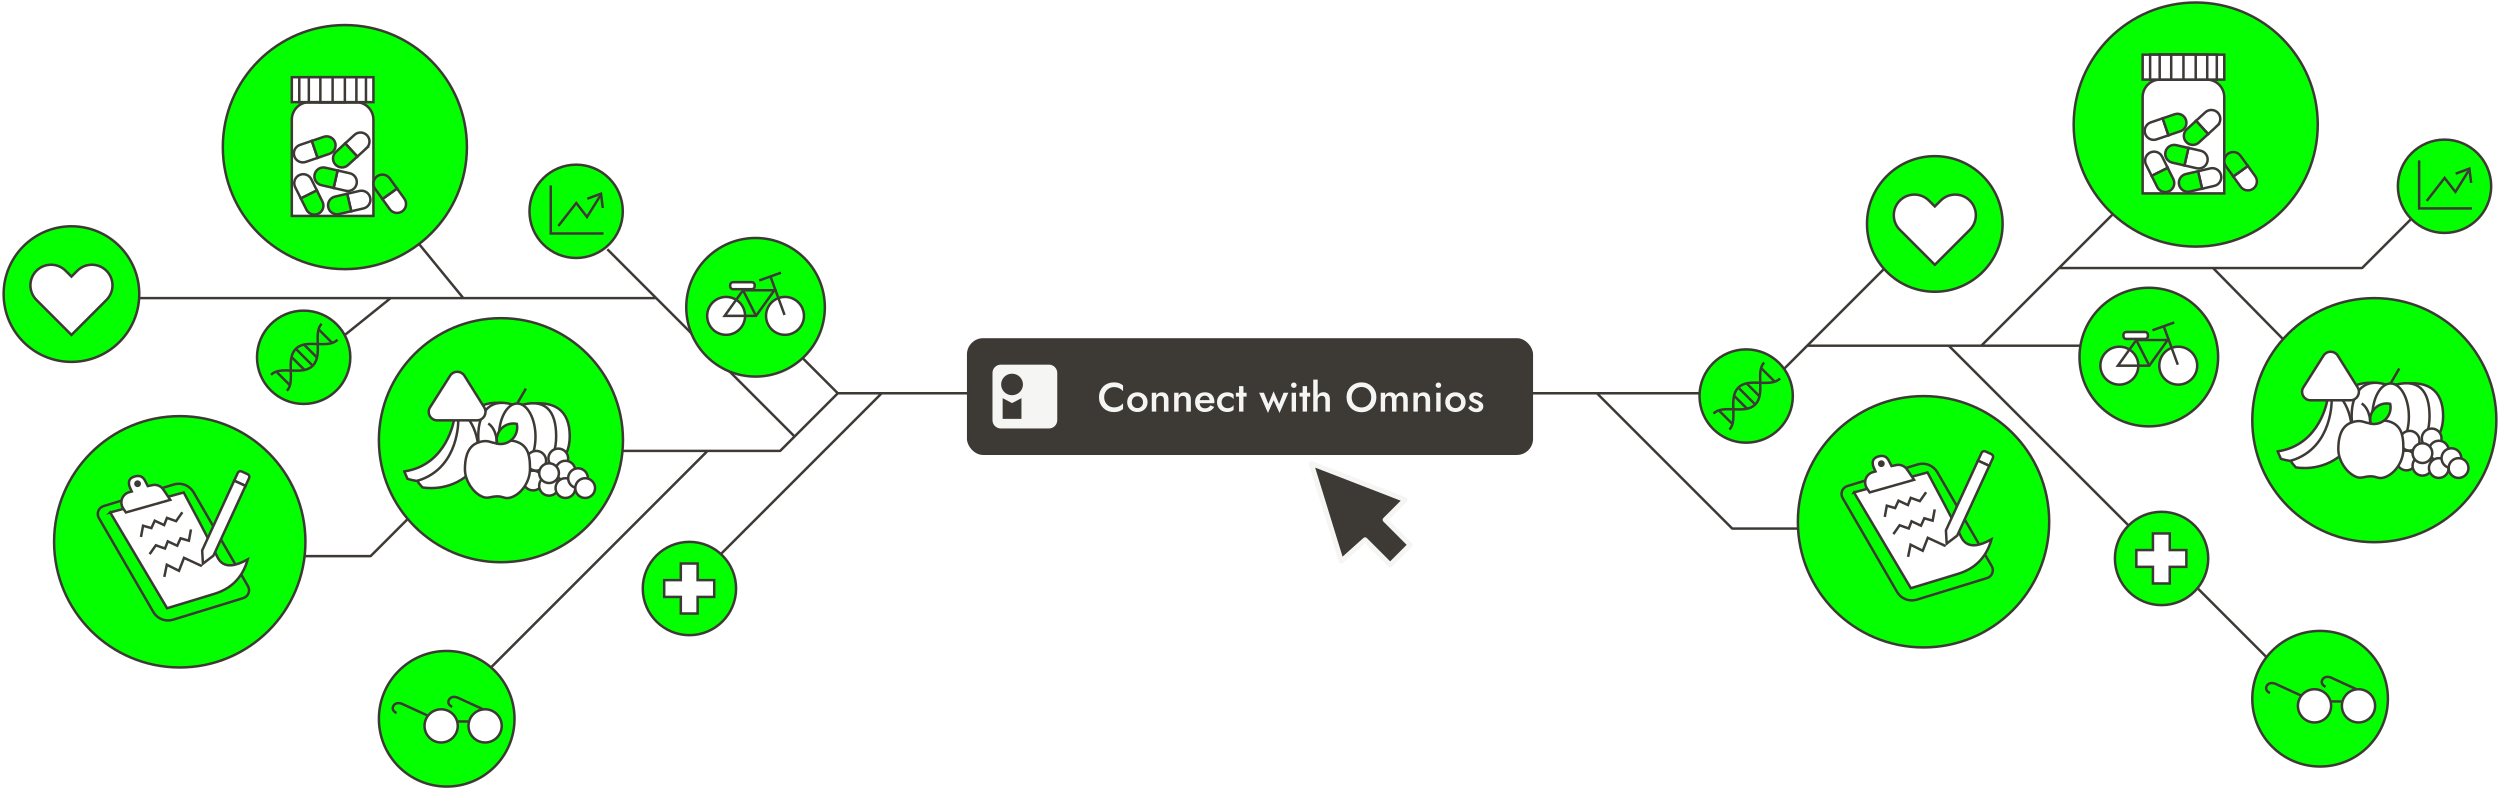 <svg width="998" height="315" viewBox="0 0 998 315" fill="none" xmlns="http://www.w3.org/2000/svg">
<path d="M391.948 157H351.948M334.448 157H351.948M334.448 157L317.198 174.25M334.448 157L319.948 142.5M245.948 180H282.448M286.948 222L351.948 157M242.448 99.5L261.948 119M317.198 174.25L311.448 180H282.448M317.198 174.25L261.948 119M261.948 119H184.948M184.948 119L166.948 97M184.948 119H155.948M155.948 119L135.448 135.5M155.948 119H52.448M116.448 222H147.948L171.948 198M193.448 269L282.448 180M589.448 157H637.5M752.448 107L702.448 157H637.5M838.448 138H800.448H790.948M721.448 138H777.948M965.448 84.5L942.948 107H821.948M913.948 138L883.448 107M906.448 264L873.448 231M851.948 212L777.948 138M777.948 138H790.948M844.448 84.5L790.948 138M721.448 211H691.5L637.5 157" stroke="#3D3935" stroke-linejoin="round"/>
<g filter="url(#filter0_d_149_61152)">
<rect x="386" y="133" width="226" height="46.625" rx="6.476" fill="#3D3935"/>
<g clip-path="url(#clip0_149_61152)">
<path d="M418.702 143.563H399.553C397.705 143.563 396.199 145.048 396.199 146.87V165.749C396.199 167.574 397.705 169.056 399.553 169.056H418.702C420.553 169.056 422.056 167.571 422.056 165.749V146.87C422.056 145.045 420.55 143.563 418.702 143.563ZM400.254 165.205V156.95L404.009 158.91L407.764 156.95V165.205H400.254ZM404.009 155.77C401.601 155.77 399.65 153.847 399.65 151.473C399.65 149.099 401.601 147.176 404.009 147.176C406.417 147.176 408.368 149.099 408.368 151.473C408.368 153.847 406.417 155.77 404.009 155.77Z" fill="#F5F5F4"/>
</g>
<path d="M440.793 156.575C440.793 157.384 440.974 158.094 441.334 158.706C441.706 159.318 442.187 159.794 442.777 160.132C443.378 160.46 444.028 160.624 444.727 160.624C445.274 160.624 445.766 160.553 446.203 160.411C446.64 160.269 447.033 160.078 447.383 159.837C447.743 159.586 448.055 159.307 448.317 159.001V161.296C447.836 161.69 447.317 161.99 446.76 162.198C446.203 162.405 445.503 162.509 444.662 162.509C443.82 162.509 443.034 162.367 442.301 162.083C441.58 161.799 440.952 161.389 440.416 160.854C439.881 160.318 439.46 159.69 439.154 158.969C438.859 158.236 438.712 157.439 438.712 156.575C438.712 155.712 438.859 154.92 439.154 154.199C439.46 153.466 439.881 152.833 440.416 152.297C440.952 151.762 441.58 151.352 442.301 151.068C443.034 150.784 443.82 150.642 444.662 150.642C445.503 150.642 446.203 150.745 446.76 150.953C447.317 151.161 447.836 151.461 448.317 151.855V154.149C448.055 153.843 447.743 153.57 447.383 153.33C447.033 153.079 446.64 152.882 446.203 152.74C445.766 152.598 445.274 152.527 444.727 152.527C444.028 152.527 443.378 152.696 442.777 153.035C442.187 153.363 441.706 153.833 441.334 154.444C440.974 155.045 440.793 155.756 440.793 156.575ZM449.979 158.542C449.979 157.766 450.154 157.083 450.504 156.493C450.864 155.903 451.351 155.444 451.963 155.117C452.575 154.778 453.269 154.608 454.044 154.608C454.82 154.608 455.509 154.778 456.11 155.117C456.722 155.444 457.208 155.903 457.569 156.493C457.929 157.083 458.11 157.766 458.11 158.542C458.11 159.307 457.929 159.99 457.569 160.591C457.208 161.181 456.722 161.646 456.11 161.985C455.509 162.312 454.82 162.476 454.044 162.476C453.269 162.476 452.575 162.312 451.963 161.985C451.351 161.646 450.864 161.181 450.504 160.591C450.154 159.99 449.979 159.307 449.979 158.542ZM451.799 158.542C451.799 159.012 451.897 159.427 452.094 159.788C452.291 160.138 452.558 160.416 452.897 160.624C453.236 160.821 453.618 160.919 454.044 160.919C454.46 160.919 454.837 160.821 455.175 160.624C455.525 160.416 455.798 160.138 455.995 159.788C456.192 159.427 456.29 159.012 456.29 158.542C456.29 158.072 456.192 157.657 455.995 157.297C455.798 156.936 455.525 156.657 455.175 156.461C454.837 156.264 454.46 156.166 454.044 156.166C453.618 156.166 453.236 156.264 452.897 156.461C452.558 156.657 452.291 156.936 452.094 157.297C451.897 157.657 451.799 158.072 451.799 158.542ZM464.641 157.723C464.641 157.165 464.526 156.745 464.297 156.461C464.067 156.177 463.712 156.034 463.231 156.034C462.904 156.034 462.614 156.105 462.363 156.248C462.111 156.379 461.915 156.575 461.773 156.838C461.631 157.089 461.56 157.384 461.56 157.723V162.312H459.789V154.772H461.56V155.936C461.8 155.488 462.106 155.155 462.477 154.936C462.86 154.718 463.313 154.608 463.838 154.608C464.69 154.608 465.341 154.871 465.789 155.395C466.237 155.909 466.461 156.619 466.461 157.526V162.312H464.641V157.723ZM473.573 157.723C473.573 157.165 473.458 156.745 473.229 156.461C473 156.177 472.644 156.034 472.164 156.034C471.836 156.034 471.546 156.105 471.295 156.248C471.043 156.379 470.847 156.575 470.705 156.838C470.563 157.089 470.492 157.384 470.492 157.723V162.312H468.721V154.772H470.492V155.936C470.732 155.488 471.038 155.155 471.41 154.936C471.792 154.718 472.246 154.608 472.77 154.608C473.622 154.608 474.273 154.871 474.721 155.395C475.169 155.909 475.393 156.619 475.393 157.526V162.312H473.573V157.723ZM480.932 162.476C480.167 162.476 479.489 162.312 478.899 161.985C478.32 161.657 477.872 161.198 477.555 160.608C477.238 160.018 477.08 159.329 477.08 158.542C477.08 157.745 477.238 157.051 477.555 156.461C477.883 155.871 478.342 155.417 478.932 155.1C479.522 154.772 480.216 154.608 481.014 154.608C481.811 154.608 482.489 154.761 483.046 155.067C483.604 155.373 484.03 155.816 484.325 156.395C484.631 156.963 484.784 157.652 484.784 158.46C484.784 158.548 484.778 158.641 484.767 158.739C484.767 158.837 484.762 158.908 484.751 158.952H478.129V157.739H483.243L482.702 158.493C482.735 158.428 482.768 158.34 482.8 158.231C482.844 158.111 482.866 158.012 482.866 157.936C482.866 157.532 482.784 157.182 482.62 156.887C482.467 156.592 482.248 156.362 481.964 156.198C481.691 156.034 481.369 155.952 480.997 155.952C480.549 155.952 480.167 156.051 479.85 156.248C479.533 156.444 479.293 156.728 479.129 157.1C478.965 157.471 478.877 157.93 478.866 158.477C478.866 159.023 478.948 159.488 479.112 159.87C479.276 160.242 479.517 160.526 479.833 160.722C480.161 160.919 480.555 161.017 481.014 161.017C481.494 161.017 481.915 160.919 482.276 160.722C482.636 160.526 482.937 160.225 483.177 159.821L484.702 160.444C484.308 161.121 483.8 161.629 483.177 161.968C482.554 162.307 481.806 162.476 480.932 162.476ZM487.654 158.542C487.654 159.023 487.757 159.444 487.965 159.804C488.173 160.154 488.451 160.433 488.801 160.64C489.162 160.848 489.56 160.952 489.998 160.952C490.358 160.952 490.702 160.897 491.03 160.788C491.358 160.679 491.648 160.526 491.899 160.329C492.15 160.132 492.336 159.914 492.456 159.673V161.624C492.194 161.886 491.839 162.094 491.391 162.247C490.943 162.4 490.451 162.476 489.916 162.476C489.14 162.476 488.44 162.312 487.818 161.985C487.206 161.646 486.719 161.181 486.359 160.591C486.009 159.99 485.834 159.307 485.834 158.542C485.834 157.766 486.009 157.083 486.359 156.493C486.719 155.903 487.206 155.444 487.818 155.117C488.44 154.778 489.14 154.608 489.916 154.608C490.451 154.608 490.943 154.685 491.391 154.838C491.839 154.991 492.194 155.198 492.456 155.461V157.411C492.336 157.16 492.145 156.941 491.883 156.756C491.631 156.559 491.342 156.406 491.014 156.297C490.686 156.187 490.347 156.133 489.998 156.133C489.56 156.133 489.162 156.237 488.801 156.444C488.451 156.652 488.173 156.936 487.965 157.297C487.757 157.657 487.654 158.072 487.654 158.542ZM493.364 154.772H497.642V156.329H493.364V154.772ZM494.626 152.15H496.38V162.312H494.626V152.15ZM502.646 154.772H504.564L506.334 159.264L508.416 154.199L510.629 159.28L512.399 154.772H514.317L510.793 162.853L508.433 157.756L506.17 162.853L502.646 154.772ZM515.381 151.773C515.381 151.467 515.49 151.21 515.709 151.002C515.938 150.795 516.201 150.691 516.496 150.691C516.813 150.691 517.075 150.795 517.282 151.002C517.501 151.21 517.61 151.467 517.61 151.773C517.61 152.068 517.501 152.325 517.282 152.543C517.075 152.751 516.813 152.854 516.496 152.854C516.201 152.854 515.938 152.751 515.709 152.543C515.49 152.325 515.381 152.068 515.381 151.773ZM515.627 154.772H517.364V162.312H515.627V154.772ZM518.752 154.772H523.03V156.329H518.752V154.772ZM520.014 152.15H521.768V162.312H520.014V152.15ZM526.021 149.527V162.312H524.251V149.527H526.021ZM529.103 157.723C529.103 157.165 528.988 156.745 528.758 156.461C528.54 156.177 528.185 156.034 527.693 156.034C527.365 156.034 527.075 156.105 526.824 156.248C526.573 156.39 526.376 156.586 526.234 156.838C526.092 157.089 526.021 157.384 526.021 157.723H525.595C525.595 157.122 525.704 156.586 525.923 156.116C526.141 155.647 526.447 155.27 526.841 154.985C527.245 154.701 527.731 154.559 528.299 154.559C528.857 154.559 529.327 154.668 529.709 154.887C530.102 155.106 530.397 155.433 530.594 155.871C530.791 156.297 530.889 156.832 530.889 157.477V162.312H529.103V157.723ZM539.59 156.575C539.59 157.362 539.754 158.067 540.081 158.69C540.42 159.302 540.885 159.783 541.475 160.132C542.065 160.482 542.737 160.657 543.491 160.657C544.256 160.657 544.928 160.482 545.507 160.132C546.097 159.783 546.556 159.302 546.884 158.69C547.223 158.067 547.392 157.362 547.392 156.575C547.392 155.789 547.228 155.089 546.9 154.477C546.573 153.854 546.114 153.368 545.523 153.018C544.944 152.669 544.267 152.494 543.491 152.494C542.737 152.494 542.065 152.669 541.475 153.018C540.885 153.368 540.42 153.854 540.081 154.477C539.754 155.089 539.59 155.789 539.59 156.575ZM537.541 156.575C537.541 155.712 537.688 154.92 537.983 154.199C538.278 153.477 538.694 152.854 539.229 152.33C539.776 151.795 540.409 151.379 541.131 151.084C541.863 150.789 542.649 150.642 543.491 150.642C544.354 150.642 545.146 150.789 545.868 151.084C546.589 151.379 547.217 151.795 547.753 152.33C548.299 152.854 548.72 153.477 549.015 154.199C549.31 154.92 549.457 155.712 549.457 156.575C549.457 157.428 549.31 158.22 549.015 158.952C548.72 159.684 548.305 160.318 547.769 160.854C547.234 161.389 546.6 161.81 545.868 162.116C545.146 162.411 544.354 162.558 543.491 162.558C542.639 162.558 541.846 162.411 541.114 162.116C540.382 161.81 539.748 161.389 539.213 160.854C538.688 160.318 538.278 159.684 537.983 158.952C537.688 158.22 537.541 157.428 537.541 156.575ZM561.977 157.526V162.312H560.206V157.723C560.206 157.155 560.102 156.734 559.895 156.461C559.698 156.177 559.381 156.034 558.944 156.034C558.649 156.034 558.387 156.1 558.157 156.231C557.939 156.362 557.764 156.554 557.633 156.805C557.513 157.056 557.452 157.362 557.452 157.723V162.312H555.682V157.723C555.682 157.155 555.578 156.734 555.371 156.461C555.174 156.177 554.857 156.034 554.42 156.034C554.114 156.034 553.846 156.1 553.617 156.231C553.398 156.362 553.229 156.554 553.109 156.805C552.989 157.056 552.928 157.362 552.928 157.723V162.312H551.191V154.772H552.928V155.871C553.147 155.455 553.431 155.144 553.781 154.936C554.141 154.718 554.562 154.608 555.043 154.608C555.6 154.608 556.059 154.723 556.42 154.953C556.791 155.182 557.059 155.515 557.223 155.952C557.485 155.515 557.813 155.182 558.207 154.953C558.611 154.723 559.07 154.608 559.583 154.608C560.119 154.608 560.561 154.723 560.911 154.953C561.272 155.171 561.539 155.499 561.714 155.936C561.889 156.373 561.977 156.903 561.977 157.526ZM569.089 157.723C569.089 157.165 568.974 156.745 568.745 156.461C568.515 156.177 568.16 156.034 567.679 156.034C567.351 156.034 567.062 156.105 566.81 156.248C566.559 156.379 566.362 156.575 566.22 156.838C566.078 157.089 566.007 157.384 566.007 157.723V162.312H564.237V154.772H566.007V155.936C566.248 155.488 566.554 155.155 566.925 154.936C567.308 154.718 567.761 154.608 568.286 154.608C569.138 154.608 569.788 154.871 570.236 155.395C570.684 155.909 570.908 156.619 570.908 157.526V162.312H569.089V157.723ZM573.103 151.773C573.103 151.467 573.213 151.21 573.431 151.002C573.661 150.795 573.923 150.691 574.218 150.691C574.535 150.691 574.797 150.795 575.005 151.002C575.223 151.21 575.333 151.467 575.333 151.773C575.333 152.068 575.223 152.325 575.005 152.543C574.797 152.751 574.535 152.854 574.218 152.854C573.923 152.854 573.661 152.751 573.431 152.543C573.213 152.325 573.103 152.068 573.103 151.773ZM573.349 154.772H575.087V162.312H573.349V154.772ZM576.949 158.542C576.949 157.766 577.124 157.083 577.474 156.493C577.834 155.903 578.321 155.444 578.933 155.117C579.545 154.778 580.238 154.608 581.014 154.608C581.79 154.608 582.479 154.778 583.08 155.117C583.692 155.444 584.178 155.903 584.539 156.493C584.899 157.083 585.079 157.766 585.079 158.542C585.079 159.307 584.899 159.99 584.539 160.591C584.178 161.181 583.692 161.646 583.08 161.985C582.479 162.312 581.79 162.476 581.014 162.476C580.238 162.476 579.545 162.312 578.933 161.985C578.321 161.646 577.834 161.181 577.474 160.591C577.124 159.99 576.949 159.307 576.949 158.542ZM578.769 158.542C578.769 159.012 578.867 159.427 579.064 159.788C579.26 160.138 579.528 160.416 579.867 160.624C580.206 160.821 580.588 160.919 581.014 160.919C581.43 160.919 581.807 160.821 582.145 160.624C582.495 160.416 582.768 160.138 582.965 159.788C583.162 159.427 583.26 159.012 583.26 158.542C583.26 158.072 583.162 157.657 582.965 157.297C582.768 156.936 582.495 156.657 582.145 156.461C581.807 156.264 581.43 156.166 581.014 156.166C580.588 156.166 580.206 156.264 579.867 156.461C579.528 156.657 579.26 156.936 579.064 157.297C578.867 157.657 578.769 158.072 578.769 158.542ZM587.103 159.837C587.344 160.1 587.584 160.329 587.825 160.526C588.076 160.711 588.327 160.854 588.579 160.952C588.83 161.039 589.081 161.083 589.333 161.083C589.65 161.083 589.895 161.012 590.07 160.87C590.256 160.728 590.349 160.531 590.349 160.28C590.349 160.061 590.278 159.876 590.136 159.723C589.994 159.559 589.797 159.422 589.546 159.313C589.294 159.193 588.999 159.072 588.661 158.952C588.322 158.821 587.983 158.668 587.644 158.493C587.316 158.307 587.043 158.067 586.825 157.772C586.617 157.477 586.513 157.105 586.513 156.657C586.513 156.198 586.628 155.816 586.858 155.51C587.098 155.204 587.415 154.98 587.808 154.838C588.213 154.685 588.644 154.608 589.103 154.608C589.518 154.608 589.906 154.668 590.267 154.789C590.638 154.909 590.972 155.067 591.267 155.264C591.562 155.461 591.813 155.685 592.021 155.936L591.037 156.985C590.786 156.69 590.485 156.45 590.136 156.264C589.786 156.078 589.426 155.985 589.054 155.985C588.803 155.985 588.595 156.04 588.431 156.149C588.267 156.258 588.185 156.417 588.185 156.625C588.185 156.799 588.256 156.958 588.398 157.1C588.551 157.231 588.748 157.351 588.988 157.461C589.24 157.57 589.518 157.685 589.824 157.805C590.24 157.969 590.622 158.149 590.972 158.346C591.321 158.542 591.6 158.783 591.808 159.067C592.026 159.351 592.136 159.723 592.136 160.181C592.136 160.892 591.89 161.465 591.398 161.903C590.917 162.329 590.261 162.542 589.431 162.542C588.917 162.542 588.442 162.465 588.005 162.312C587.579 162.148 587.202 161.941 586.874 161.69C586.557 161.427 586.289 161.154 586.071 160.87L587.103 159.837Z" fill="#F5F5F4"/>
</g>
<g filter="url(#filter1_d_149_61152)">
<path d="M523.448 173L535.448 212L544.948 203.5L554.948 213.5L562.948 205.5L552.948 195.5L560.948 187.5L523.448 173Z" fill="#3D3935"/>
<path d="M523.448 173L535.448 212L544.948 203.5L554.948 213.5L562.948 205.5L552.948 195.5L560.948 187.5L523.448 173Z" stroke="#F5F5F4" stroke-width="2" stroke-linejoin="round"/>
</g>
<path d="M71.76 266.453C99.466 266.453 121.927 243.993 121.927 216.286C121.927 188.58 99.466 166.119 71.76 166.119C44.053 166.119 21.593 188.58 21.593 216.286C21.593 243.993 44.053 266.453 71.76 266.453Z" fill="#03FF00" stroke="#3D3935" stroke-miterlimit="10"/>
<path d="M97.122 238.759L69.086 247.387C66.056 248.317 62.786 247.038 61.195 244.296L39.47 206.793C38.419 204.978 39.33 202.658 41.335 202.039L69.371 193.411C72.401 192.481 75.671 193.761 77.262 196.502L98.987 234.005C100.038 235.82 99.127 238.14 97.122 238.759Z" fill="#03FF00" stroke="#3D3935" stroke-miterlimit="10"/>
<path d="M44.005 204.572L66.702 242.796C66.702 242.796 79.332 238.945 85.548 237.066C91.764 235.186 96.75 231.013 98.877 223.327C94.707 225.617 89.228 227.679 86.691 222.192C84.154 216.704 73.332 196.597 73.332 196.597L44.001 204.576L44.005 204.572Z" fill="white" stroke="#3D3935" stroke-miterlimit="10"/>
<path d="M65.201 195.428C64.16 193.882 62.231 193.202 60.45 193.749L58.988 194.045L58.047 192.173C57.01 189.963 55.472 189.667 53.486 190.301C50.836 191.148 51.359 193.472 51.937 194.744L52.597 196.199L51.435 196.525C48.739 197.353 47.596 200.543 49.149 202.893L50.255 204.568L67.981 199.54L65.205 195.424L65.201 195.428Z" fill="white" stroke="#3D3935" stroke-miterlimit="10"/>
<path d="M54.918 194.478C55.673 194.478 56.285 193.866 56.285 193.111C56.285 192.356 55.673 191.744 54.918 191.744C54.163 191.744 53.551 192.356 53.551 193.111C53.551 193.866 54.163 194.478 54.918 194.478Z" fill="#3D3935"/>
<path d="M96.482 188.215L98.849 189.302C99.439 189.573 99.698 190.273 99.427 190.863L98.003 193.965L93.496 191.895L94.921 188.793C95.192 188.203 95.892 187.944 96.482 188.215Z" fill="white" stroke="#3D3935" stroke-miterlimit="10"/>
<path d="M93.488 191.9L80.702 219.734L81.006 225.013L85.206 221.804L97.995 193.969L93.488 191.9Z" fill="white" stroke="#3D3935" stroke-miterlimit="10"/>
<path d="M56.281 214.365L57.109 209.865L60.432 210.818L61.772 207.868L65.528 209.615L66.652 206.74L70.29 208.046L72.788 204.496" fill="white"/>
<path d="M56.281 214.365L57.109 209.865L60.432 210.818L61.772 207.868L65.528 209.615L66.652 206.74L70.29 208.046L72.788 204.496" stroke="#3D3935" stroke-miterlimit="10"/>
<path d="M76.233 211.354L75.401 215.85L72.082 214.897L70.742 217.851L66.986 216.1L65.862 218.979L62.224 217.673L59.726 221.223" fill="white"/>
<path d="M76.233 211.354L75.401 215.85L72.082 214.897L70.742 217.851L66.986 216.1L65.862 218.979L62.224 217.673L59.726 221.223" stroke="#3D3935" stroke-miterlimit="10"/>
<path d="M65.593 230.306L66.591 225.434L71.441 227.872L73.461 222.689L80.577 225.985" fill="white"/>
<path d="M65.593 230.306L66.591 225.434L71.441 227.872L73.461 222.689L80.577 225.985" stroke="#3D3935" stroke-miterlimit="10"/>
<path d="M137.671 107.44C164.579 107.44 186.392 85.628 186.392 58.72C186.392 31.813 164.579 10 137.671 10C110.764 10 88.951 31.813 88.951 58.72C88.951 85.628 110.764 107.44 137.671 107.44Z" fill="#03FF00" stroke="#3D3935" stroke-miterlimit="10"/>
<path d="M123.492 40.766H142.068C145.93 40.766 149.063 43.899 149.063 47.761V86.205H116.493V47.761C116.493 43.899 119.626 40.766 123.488 40.766H123.492Z" fill="white" stroke="#3D3935" stroke-miterlimit="10"/>
<path d="M149.067 30.825H116.497V40.77H149.067V30.825Z" fill="white" stroke="#3D3935" stroke-miterlimit="10"/>
<path d="M146.094 30.825H119.471V40.77H146.094V30.825Z" fill="white" stroke="#3D3935" stroke-miterlimit="10"/>
<path d="M142.27 30.825H123.291V40.77H142.27V30.825Z" fill="white" stroke="#3D3935" stroke-miterlimit="10"/>
<path d="M137.672 30.825H127.89V40.77H137.672V30.825Z" fill="white" stroke="#3D3935" stroke-miterlimit="10"/>
<path d="M132.78 30.825V40.77V30.825Z" stroke="#3D3935" stroke-miterlimit="10"/>
<path d="M155.606 83.517C156.765 85.123 159.001 85.484 160.608 84.33C162.214 83.175 162.578 80.935 161.42 79.329L158.489 75.262L152.675 79.45L155.606 83.517Z" fill="white" stroke="#3D3935" stroke-miterlimit="10"/>
<path d="M150.556 70.378C148.95 71.536 148.585 73.773 149.743 75.379L152.675 79.446L158.489 75.258L155.557 71.191C154.399 69.584 152.162 69.224 150.556 70.378Z" fill="#03FF00" stroke="#3D3935" stroke-miterlimit="10"/>
<path d="M124.259 71.521C123.374 69.752 121.225 69.03 119.451 69.915C117.682 70.8 116.96 72.949 117.845 74.722L120.085 79.211L126.499 76.01L124.259 71.521Z" fill="white" stroke="#3D3935" stroke-miterlimit="10"/>
<path d="M127.13 85.302C128.9 84.417 129.621 82.268 128.736 80.495L126.496 76.006L120.082 79.207L122.322 83.696C123.207 85.465 125.357 86.187 127.13 85.302Z" fill="#03FF00" stroke="#3D3935" stroke-miterlimit="10"/>
<path d="M145.103 83.206C147.032 82.761 148.232 80.836 147.788 78.907C147.343 76.978 145.418 75.778 143.489 76.222L138.605 77.354L140.219 84.337L145.103 83.206Z" fill="white" stroke="#3D3935" stroke-miterlimit="10"/>
<path d="M131.038 82.78C131.482 84.709 133.407 85.909 135.336 85.465L140.22 84.333L138.606 77.35L133.723 78.481C131.793 78.926 130.593 80.851 131.038 82.78Z" fill="#03FF00" stroke="#3D3935" stroke-miterlimit="10"/>
<path d="M138.059 76.162C139.988 76.602 141.91 75.398 142.354 73.469C142.794 71.54 141.591 69.619 139.662 69.174L134.774 68.054L133.172 75.041L138.059 76.162Z" fill="white" stroke="#3D3935" stroke-miterlimit="10"/>
<path d="M125.592 69.626C125.151 71.555 126.355 73.477 128.284 73.921L133.171 75.041L134.774 68.054L129.887 66.934C127.958 66.493 126.036 67.697 125.592 69.626Z" fill="#03FF00" stroke="#3D3935" stroke-miterlimit="10"/>
<path d="M146.336 59.13C147.794 57.794 147.897 55.527 146.56 54.069C145.224 52.61 142.957 52.508 141.498 53.844L137.8 57.232L142.641 62.518L146.34 59.13H146.336Z" fill="white" stroke="#3D3935" stroke-miterlimit="10"/>
<path d="M133.877 65.681C135.214 67.139 137.481 67.242 138.939 65.905L142.638 62.518L137.796 57.232L134.097 60.619C132.639 61.956 132.537 64.223 133.873 65.681H133.877Z" fill="#03FF00" stroke="#3D3935" stroke-miterlimit="10"/>
<path d="M119.736 57.854C117.864 58.492 116.862 60.531 117.504 62.403C118.145 64.275 120.181 65.278 122.053 64.636L126.8 63.015L124.483 56.233L119.736 57.854Z" fill="white" stroke="#3D3935" stroke-miterlimit="10"/>
<path d="M133.778 56.848C133.14 54.976 131.101 53.974 129.229 54.615L124.482 56.237L126.799 63.019L131.546 61.397C133.418 60.76 134.42 58.72 133.778 56.848Z" fill="#03FF00" stroke="#3D3935" stroke-miterlimit="10"/>
<path d="M301.619 150.335C316.899 150.335 329.286 137.948 329.286 122.668C329.286 107.387 316.899 95 301.619 95C286.338 95 273.951 107.387 273.951 122.668C273.951 137.948 286.338 150.335 301.619 150.335Z" fill="#03FF00" stroke="#3D3935" stroke-miterlimit="10"/>
<path d="M289.866 133.661C294.044 133.661 297.43 130.274 297.43 126.096C297.43 121.919 294.044 118.532 289.866 118.532C285.688 118.532 282.302 121.919 282.302 126.096C282.302 130.274 285.688 133.661 289.866 133.661Z" fill="white" stroke="#3D3935" stroke-miterlimit="10"/>
<path d="M313.372 133.661C317.55 133.661 320.936 130.274 320.936 126.096C320.936 121.919 317.55 118.532 313.372 118.532C309.194 118.532 305.808 121.919 305.808 126.096C305.808 130.274 309.194 133.661 313.372 133.661Z" fill="white" stroke="#3D3935" stroke-miterlimit="10"/>
<path d="M309.141 115.87H296.622L289.281 126.097H301.805L309.141 115.87Z" stroke="#3D3935" stroke-miterlimit="10"/>
<path d="M313.193 125.721L307.604 110.455" stroke="#3D3935" stroke-miterlimit="10"/>
<path d="M296.621 115.87L301.805 126.097" stroke="#3D3935" stroke-miterlimit="10"/>
<path d="M303.077 111.963L311.773 108.856" stroke="#3D3935" stroke-miterlimit="10"/>
<path d="M300.13 112.661H292.623C292 112.661 291.495 113.166 291.495 113.789V114.309C291.495 114.932 292 115.437 292.623 115.437H300.13C300.753 115.437 301.258 114.932 301.258 114.309V113.789C301.258 113.166 300.753 112.661 300.13 112.661Z" fill="white" stroke="#3D3935" stroke-miterlimit="10"/>
<path d="M28.52 144.47C43.471 144.47 55.591 132.35 55.591 117.399C55.591 102.448 43.471 90.328 28.52 90.328C13.569 90.328 1.448 102.448 1.448 117.399C1.448 132.35 13.569 144.47 28.52 144.47Z" fill="#03FF00" stroke="#3D3935" stroke-miterlimit="10"/>
<path d="M42.49 108.092C39.278 104.879 34.064 104.879 30.851 108.092L28.524 110.419L26.196 108.092C22.983 104.879 17.77 104.879 14.557 108.092C11.344 111.304 11.344 116.518 14.557 119.73L16.885 122.058L28.524 133.697L42.49 119.73C45.703 116.518 45.703 111.304 42.49 108.092Z" fill="white" stroke="#3D3935" stroke-miterlimit="10"/>
<path d="M178.326 314C193.277 314 205.398 301.88 205.398 286.929C205.398 271.977 193.277 259.857 178.326 259.857C163.375 259.857 151.255 271.977 151.255 286.929C151.255 301.88 163.375 314 178.326 314Z" fill="#03FF00" stroke="#3D3935" stroke-miterlimit="10"/>
<path d="M187.026 288.015H174.48C174.48 288.015 172.402 288.102 172.402 290.453C172.402 292.283 174.221 292.283 174.221 292.283" stroke="#3D3935" stroke-miterlimit="10"/>
<path d="M176.101 296.403C179.761 296.403 182.727 293.436 182.727 289.777C182.727 286.117 179.761 283.15 176.101 283.15C172.441 283.15 169.475 286.117 169.475 289.777C169.475 293.436 172.441 296.403 176.101 296.403Z" fill="white" stroke="#3D3935" stroke-miterlimit="10"/>
<path d="M193.657 296.403C197.316 296.403 200.283 293.436 200.283 289.777C200.283 286.117 197.316 283.15 193.657 283.15C189.997 283.15 187.03 286.117 187.03 289.777C187.03 293.436 189.997 296.403 193.657 296.403Z" fill="white" stroke="#3D3935" stroke-miterlimit="10"/>
<path d="M170.64 285.626L160.394 280.929C160.394 280.929 157.911 279.885 156.931 282.023C156.168 283.686 158.306 284.669 158.306 284.669" stroke="#3D3935" stroke-miterlimit="10"/>
<path d="M192.84 283.15L182.595 278.453C182.595 278.453 180.111 277.409 179.131 279.547C178.368 281.21 180.506 282.193 180.506 282.193" stroke="#3D3935" stroke-miterlimit="10"/>
<path d="M275.219 253.564C285.506 253.564 293.845 245.225 293.845 234.938C293.845 224.651 285.506 216.312 275.219 216.312C264.932 216.312 256.593 224.651 256.593 234.938C256.593 245.225 264.932 253.564 275.219 253.564Z" fill="#03FF00" stroke="#3D3935" stroke-miterlimit="10"/>
<path d="M285.111 231.585H278.485V224.959H271.779V231.585H265.156V238.291H271.779V244.914H278.485V238.291H285.111V231.585Z" fill="white" stroke="#3D3935" stroke-miterlimit="10"/>
<path d="M121.219 161.252C131.506 161.252 139.845 152.913 139.845 142.626C139.845 132.339 131.506 124 121.219 124C110.932 124 102.593 132.339 102.593 142.626C102.593 152.913 110.932 161.252 121.219 161.252Z" fill="#03FF00" stroke="#3D3935" stroke-miterlimit="10"/>
<path d="M108.163 149.632C112.09 145.706 120.611 150.225 124.837 146.002C129.06 141.779 124.799 132.848 128.395 129.255" stroke="#3D3935" stroke-miterlimit="10"/>
<path d="M134.76 135.62C130.833 139.546 122.312 135.028 118.085 139.25C113.859 143.473 118.123 152.404 114.527 155.997" stroke="#3D3935" stroke-miterlimit="10"/>
<path d="M118.086 139.25L124.838 146.002" stroke="#3D3935" stroke-miterlimit="10"/>
<path d="M121.352 137.545L126.546 142.74" stroke="#3D3935" stroke-miterlimit="10"/>
<path d="M116.377 142.516L121.576 147.711" stroke="#3D3935" stroke-miterlimit="10"/>
<path d="M127.306 131.587L132.5 136.782" stroke="#3D3935" stroke-miterlimit="10"/>
<path d="M110.423 148.47L115.618 153.665" stroke="#3D3935" stroke-miterlimit="10"/>
<path d="M199.975 224.446C226.882 224.446 248.695 202.633 248.695 175.726C248.695 148.819 226.882 127.006 199.975 127.006C173.068 127.006 151.255 148.819 151.255 175.726C151.255 202.633 173.068 224.446 199.975 224.446Z" fill="#03FF00" stroke="#3D3935" stroke-miterlimit="10"/>
<path d="M227.441 174.161C227.441 184.27 219.854 191.405 206.468 186.059C194.916 189.958 185.495 184.27 185.495 174.161C185.495 164.053 192.657 157.871 206.468 162.207C221.711 158.334 227.441 164.053 227.441 174.161Z" fill="white" stroke="#3D3935" stroke-miterlimit="10"/>
<path d="M222.018 174.161C222.018 184.27 216.391 191.405 206.468 186.059C197.901 189.958 190.918 184.27 190.918 174.161C190.918 164.053 196.227 157.871 206.468 162.207C217.769 158.334 222.018 164.053 222.018 174.161Z" fill="white" stroke="#3D3935" stroke-miterlimit="10"/>
<path d="M206.468 187.596C210.501 187.596 213.771 181.663 213.771 174.344C213.771 167.024 210.501 161.091 206.468 161.091C202.435 161.091 199.166 167.024 199.166 174.344C199.166 181.663 202.435 187.596 206.468 187.596Z" fill="white" stroke="#3D3935" stroke-miterlimit="10"/>
<path d="M206.469 161.091L209.924 155.114" stroke="#3D3935" stroke-miterlimit="10"/>
<path d="M161.39 188.196L162.673 191.128C162.673 191.128 172.474 194.815 181.88 188.645C188.738 184.145 188.214 172.57 183.532 166.255L182.059 162.545L180.05 163.43L181.333 167.136C181.333 167.136 178.778 185.629 161.39 188.193V188.196Z" fill="white" stroke="#3D3935" stroke-miterlimit="10"/>
<path d="M167.007 192.661L168.609 194.557C168.609 194.557 178.858 196.706 187.212 189.176C193.303 183.685 191.218 171.207 185.629 165.682L183.024 162.408L180.909 162.997L182.967 167.148C182.967 167.148 183.685 186.67 166.893 191.857L167.007 192.661Z" fill="white" stroke="#3D3935" stroke-miterlimit="10"/>
<path d="M222.865 186.962C225.042 186.962 226.807 185.198 226.807 183.021C226.807 180.844 225.042 179.079 222.865 179.079C220.689 179.079 218.924 180.844 218.924 183.021C218.924 185.198 220.689 186.962 222.865 186.962Z" fill="white" stroke="#3D3935" stroke-miterlimit="10"/>
<path d="M212.806 195.765C214.983 195.765 216.748 194 216.748 191.823C216.748 189.646 214.983 187.881 212.806 187.881C210.629 187.881 208.864 189.646 208.864 191.823C208.864 194 210.629 195.765 212.806 195.765Z" fill="white" stroke="#3D3935" stroke-miterlimit="10"/>
<path d="M219.178 197.861C221.355 197.861 223.12 196.096 223.12 193.919C223.12 191.742 221.355 189.978 219.178 189.978C217.001 189.978 215.236 191.742 215.236 193.919C215.236 196.096 217.001 197.861 219.178 197.861Z" fill="white" stroke="#3D3935" stroke-miterlimit="10"/>
<path d="M225.717 191.827C227.894 191.827 229.659 190.062 229.659 187.885C229.659 185.708 227.894 183.944 225.717 183.944C223.54 183.944 221.775 185.708 221.775 187.885C221.775 190.062 223.54 191.827 225.717 191.827Z" fill="white" stroke="#3D3935" stroke-miterlimit="10"/>
<path d="M225.717 198.784C227.894 198.784 229.659 197.019 229.659 194.842C229.659 192.665 227.894 190.9 225.717 190.9C223.54 190.9 221.775 192.665 221.775 194.842C221.775 197.019 223.54 198.784 225.717 198.784Z" fill="white" stroke="#3D3935" stroke-miterlimit="10"/>
<path d="M230.748 194.842C232.925 194.842 234.69 193.077 234.69 190.9C234.69 188.723 232.925 186.959 230.748 186.959C228.571 186.959 226.807 188.723 226.807 190.9C226.807 193.077 228.571 194.842 230.748 194.842Z" fill="white" stroke="#3D3935" stroke-miterlimit="10"/>
<path d="M233.597 198.784C235.774 198.784 237.539 197.019 237.539 194.842C237.539 192.665 235.774 190.9 233.597 190.9C231.42 190.9 229.655 192.665 229.655 194.842C229.655 197.019 231.42 198.784 233.597 198.784Z" fill="white" stroke="#3D3935" stroke-miterlimit="10"/>
<path d="M214.067 187.885C216.244 187.885 218.008 186.12 218.008 183.943C218.008 181.767 216.244 180.002 214.067 180.002C211.89 180.002 210.125 181.767 210.125 183.943C210.125 186.12 211.89 187.885 214.067 187.885Z" fill="white" stroke="#3D3935" stroke-miterlimit="10"/>
<path d="M219.178 192.833C221.355 192.833 223.12 191.068 223.12 188.891C223.12 186.714 221.355 184.95 219.178 184.95C217.001 184.95 215.236 186.714 215.236 188.891C215.236 191.068 217.001 192.833 219.178 192.833Z" fill="white" stroke="#3D3935" stroke-miterlimit="10"/>
<path d="M185.602 187.357C185.602 183.772 186.194 178.551 190.496 176.804C194.787 175.065 195.968 176.99 198.585 176.99C200.578 176.99 202.477 174.921 206.574 176.47C211.53 178.346 211.564 183.45 211.564 187.357C211.564 192.168 208.203 197.245 203.92 198.586C201.554 199.326 200.943 198.142 198.585 198.142C195.938 198.142 194.787 199.178 192.752 198.362C188.844 196.797 185.602 191.876 185.602 187.353V187.357Z" fill="white" stroke="#3D3935" stroke-miterlimit="10"/>
<path d="M200.206 171.002C198.547 172.661 197.95 174.978 198.414 177.112C200.548 177.575 202.864 176.979 204.524 175.32C206.183 173.66 206.779 171.344 206.316 169.21C204.182 168.746 201.865 169.343 200.206 171.002Z" fill="#03FF00" stroke="#3D3935" stroke-miterlimit="10"/>
<path d="M198.414 177.112C198.414 177.112 198.452 171.378 194.913 169.058" stroke="#3D3935" stroke-miterlimit="10"/>
<path d="M171.67 162.618L179.686 149.98C181.015 147.884 184.076 147.895 185.393 149.995L193.307 162.633C194.712 164.877 193.098 167.793 190.448 167.793H174.522C171.863 167.793 170.246 164.866 171.67 162.618Z" fill="white" stroke="#3D3935" stroke-miterlimit="10"/>
<path d="M229.997 102.986C240.284 102.986 248.623 94.646 248.623 84.359C248.623 74.073 240.284 65.733 229.997 65.733C219.71 65.733 211.371 74.073 211.371 84.359C211.371 94.646 219.71 102.986 229.997 102.986Z" fill="#03FF00" stroke="#3D3935" stroke-miterlimit="10"/>
<path d="M219.862 74.023V93.2H240.926" fill="#03FF00"/>
<path d="M219.862 74.023V93.2H240.926" stroke="#3D3935" stroke-miterlimit="10"/>
<path d="M239.631 78.117L234.338 86.619L230.043 81.041L222.889 90.208" stroke="#3D3935" stroke-miterlimit="10"/>
<path d="M234.44 79.332L239.916 77.315L240.63 83.026" stroke="#3D3935" stroke-miterlimit="10"/>
<path d="M767.871 258.453C795.578 258.453 818.038 235.993 818.038 208.286C818.038 180.58 795.578 158.119 767.871 158.119C740.165 158.119 717.704 180.58 717.704 208.286C717.704 235.993 740.165 258.453 767.871 258.453Z" fill="#03FF00" stroke="#3D3935" stroke-miterlimit="10"/>
<path d="M793.233 230.759L765.197 239.387C762.167 240.317 758.898 239.038 757.306 236.296L735.582 198.793C734.53 196.978 735.441 194.658 737.446 194.039L765.482 185.411C768.512 184.481 771.782 185.761 773.373 188.502L795.098 226.005C796.15 227.82 795.238 230.14 793.233 230.759Z" fill="#03FF00" stroke="#3D3935" stroke-miterlimit="10"/>
<path d="M740.116 196.572L762.813 234.796C762.813 234.796 775.443 230.945 781.659 229.066C787.876 227.186 792.861 223.013 794.988 215.327C790.819 217.617 785.339 219.679 782.802 214.192C780.266 208.704 769.443 188.597 769.443 188.597L740.112 196.576L740.116 196.572Z" fill="white" stroke="#3D3935" stroke-miterlimit="10"/>
<path d="M761.312 187.428C760.272 185.882 758.343 185.202 756.562 185.749L755.1 186.045L754.158 184.173C753.121 181.963 751.583 181.667 749.597 182.301C746.947 183.148 747.471 185.472 748.048 186.744L748.709 188.199L747.547 188.525C744.851 189.353 743.708 192.543 745.261 194.893L746.366 196.568L764.092 191.54L761.316 187.424L761.312 187.428Z" fill="white" stroke="#3D3935" stroke-miterlimit="10"/>
<path d="M751.029 186.478C751.784 186.478 752.396 185.866 752.396 185.111C752.396 184.356 751.784 183.744 751.029 183.744C750.274 183.744 749.662 184.356 749.662 185.111C749.662 185.866 750.274 186.478 751.029 186.478Z" fill="#3D3935"/>
<path d="M792.593 180.215L794.96 181.302C795.55 181.573 795.81 182.273 795.539 182.863L794.114 185.965L789.607 183.895L791.032 180.793C791.303 180.203 792.003 179.944 792.593 180.215Z" fill="white" stroke="#3D3935" stroke-miterlimit="10"/>
<path d="M789.599 183.9L776.813 211.734L777.117 217.013L781.317 213.804L794.107 185.969L789.599 183.9Z" fill="white" stroke="#3D3935" stroke-miterlimit="10"/>
<path d="M752.393 206.365L753.22 201.865L756.543 202.818L757.884 199.868L761.639 201.615L762.763 198.74L766.401 200.046L768.9 196.496" fill="white"/>
<path d="M752.393 206.365L753.22 201.865L756.543 202.818L757.884 199.868L761.639 201.615L762.763 198.74L766.401 200.046L768.9 196.496" stroke="#3D3935" stroke-miterlimit="10"/>
<path d="M772.344 203.354L771.512 207.85L768.194 206.897L766.853 209.851L763.097 208.1L761.973 210.979L758.336 209.673L755.837 213.223" fill="white"/>
<path d="M772.344 203.354L771.512 207.85L768.194 206.897L766.853 209.851L763.097 208.1L761.973 210.979L758.336 209.673L755.837 213.223" stroke="#3D3935" stroke-miterlimit="10"/>
<path d="M761.704 222.306L762.703 217.434L767.552 219.872L769.572 214.689L776.688 217.985" fill="white"/>
<path d="M761.704 222.306L762.703 217.434L767.552 219.872L769.572 214.689L776.688 217.985" stroke="#3D3935" stroke-miterlimit="10"/>
<path d="M772.375 116.47C787.326 116.47 799.447 104.35 799.447 89.399C799.447 74.448 787.326 62.328 772.375 62.328C757.424 62.328 745.304 74.448 745.304 89.399C745.304 104.35 757.424 116.47 772.375 116.47Z" fill="#03FF00" stroke="#3D3935" stroke-miterlimit="10"/>
<path d="M786.346 80.092C783.133 76.879 777.919 76.879 774.707 80.092L772.379 82.419L770.051 80.092C766.839 76.879 761.625 76.879 758.412 80.092C755.2 83.304 755.2 88.518 758.412 91.731L760.74 94.058L772.379 105.697L786.346 91.731C789.558 88.518 789.558 83.304 786.346 80.092Z" fill="white" stroke="#3D3935" stroke-miterlimit="10"/>
<path d="M876.527 98.44C903.434 98.44 925.247 76.628 925.247 49.72C925.247 22.813 903.434 1 876.527 1C849.619 1 827.807 22.813 827.807 49.72C827.807 76.628 849.619 98.44 876.527 98.44Z" fill="#03FF00" stroke="#3D3935" stroke-miterlimit="10"/>
<path d="M862.347 31.766H880.924C884.786 31.766 887.919 34.899 887.919 38.761V77.205H855.349V38.761C855.349 34.899 858.481 31.766 862.343 31.766H862.347Z" fill="white" stroke="#3D3935" stroke-miterlimit="10"/>
<path d="M887.923 21.825H855.353V31.77H887.923V21.825Z" fill="white" stroke="#3D3935" stroke-miterlimit="10"/>
<path d="M884.949 21.825H858.326V31.77H884.949V21.825Z" fill="white" stroke="#3D3935" stroke-miterlimit="10"/>
<path d="M881.126 21.825H862.146V31.77H881.126V21.825Z" fill="white" stroke="#3D3935" stroke-miterlimit="10"/>
<path d="M876.527 21.825H866.745V31.77H876.527V21.825Z" fill="white" stroke="#3D3935" stroke-miterlimit="10"/>
<path d="M871.636 21.825V31.77V21.825Z" stroke="#3D3935" stroke-miterlimit="10"/>
<path d="M894.462 74.517C895.62 76.123 897.857 76.484 899.463 75.33C901.069 74.175 901.434 71.935 900.276 70.329L897.344 66.262L891.53 70.45L894.462 74.517Z" fill="white" stroke="#3D3935" stroke-miterlimit="10"/>
<path d="M889.412 61.378C887.805 62.536 887.441 64.773 888.599 66.379L891.53 70.446L897.344 66.258L894.413 62.191C893.254 60.584 891.018 60.224 889.412 61.378Z" fill="#03FF00" stroke="#3D3935" stroke-miterlimit="10"/>
<path d="M863.114 62.521C862.229 60.752 860.08 60.03 858.307 60.915C856.537 61.8 855.816 63.949 856.7 65.722L858.941 70.211L865.355 67.01L863.114 62.521Z" fill="white" stroke="#3D3935" stroke-miterlimit="10"/>
<path d="M865.985 76.302C867.755 75.417 868.476 73.268 867.592 71.495L865.351 67.006L858.938 70.207L861.178 74.696C862.063 76.465 864.212 77.187 865.985 76.302Z" fill="#03FF00" stroke="#3D3935" stroke-miterlimit="10"/>
<path d="M883.958 74.206C885.887 73.761 887.087 71.836 886.643 69.907C886.199 67.978 884.273 66.778 882.344 67.222L877.461 68.354L879.075 75.337L883.958 74.206Z" fill="white" stroke="#3D3935" stroke-miterlimit="10"/>
<path d="M869.893 73.78C870.338 75.709 872.263 76.909 874.192 76.465L879.075 75.333L877.461 68.35L872.578 69.481C870.649 69.926 869.449 71.851 869.893 73.78Z" fill="#03FF00" stroke="#3D3935" stroke-miterlimit="10"/>
<path d="M876.915 67.162C878.844 67.602 880.765 66.398 881.209 64.469C881.65 62.54 880.446 60.619 878.517 60.174L873.63 59.054L872.027 66.041L876.915 67.162Z" fill="white" stroke="#3D3935" stroke-miterlimit="10"/>
<path d="M864.447 60.626C864.007 62.555 865.211 64.477 867.14 64.921L872.027 66.041L873.629 59.054L868.742 57.934C866.813 57.493 864.892 58.697 864.447 60.626Z" fill="#03FF00" stroke="#3D3935" stroke-miterlimit="10"/>
<path d="M885.192 50.13C886.65 48.794 886.752 46.527 885.416 45.069C884.079 43.61 881.812 43.508 880.354 44.844L876.655 48.232L881.497 53.518L885.196 50.13H885.192Z" fill="white" stroke="#3D3935" stroke-miterlimit="10"/>
<path d="M872.732 56.681C874.069 58.139 876.336 58.242 877.794 56.905L881.493 53.518L876.651 48.232L872.953 51.619C871.495 52.956 871.392 55.223 872.729 56.681H872.732Z" fill="#03FF00" stroke="#3D3935" stroke-miterlimit="10"/>
<path d="M858.592 48.854C856.72 49.492 855.717 51.531 856.359 53.403C857.001 55.276 859.036 56.278 860.908 55.636L865.655 54.015L863.339 47.233L858.592 48.854Z" fill="white" stroke="#3D3935" stroke-miterlimit="10"/>
<path d="M872.634 47.848C871.996 45.976 869.957 44.974 868.085 45.615L863.338 47.237L865.654 54.019L870.401 52.397C872.273 51.76 873.276 49.72 872.634 47.848Z" fill="#03FF00" stroke="#3D3935" stroke-miterlimit="10"/>
<path d="M857.803 170.208C873.084 170.208 885.471 157.821 885.471 142.54C885.471 127.26 873.084 114.873 857.803 114.873C842.523 114.873 830.136 127.26 830.136 142.54C830.136 157.821 842.523 170.208 857.803 170.208Z" fill="#03FF00" stroke="#3D3935" stroke-miterlimit="10"/>
<path d="M846.051 153.534C850.228 153.534 853.615 150.147 853.615 145.969C853.615 141.792 850.228 138.405 846.051 138.405C841.873 138.405 838.486 141.792 838.486 145.969C838.486 150.147 841.873 153.534 846.051 153.534Z" fill="white" stroke="#3D3935" stroke-miterlimit="10"/>
<path d="M869.557 153.534C873.734 153.534 877.121 150.147 877.121 145.969C877.121 141.792 873.734 138.405 869.557 138.405C865.379 138.405 861.992 141.792 861.992 145.969C861.992 150.147 865.379 153.534 869.557 153.534Z" fill="white" stroke="#3D3935" stroke-miterlimit="10"/>
<path d="M865.326 135.743H852.806L845.466 145.969H857.99L865.326 135.743Z" stroke="#3D3935" stroke-miterlimit="10"/>
<path d="M869.378 145.593L863.788 130.328" stroke="#3D3935" stroke-miterlimit="10"/>
<path d="M852.806 135.743L857.989 145.969" stroke="#3D3935" stroke-miterlimit="10"/>
<path d="M859.262 131.835L867.958 128.729" stroke="#3D3935" stroke-miterlimit="10"/>
<path d="M856.315 132.534H848.807C848.185 132.534 847.68 133.039 847.68 133.662V134.182C847.68 134.805 848.185 135.31 848.807 135.31H856.315C856.938 135.31 857.443 134.805 857.443 134.182V133.662C857.443 133.039 856.938 132.534 856.315 132.534Z" fill="white" stroke="#3D3935" stroke-miterlimit="10"/>
<path d="M926.182 306C941.133 306 953.253 293.88 953.253 278.929C953.253 263.977 941.133 251.857 926.182 251.857C911.231 251.857 899.11 263.977 899.11 278.929C899.11 293.88 911.231 306 926.182 306Z" fill="#03FF00" stroke="#3D3935" stroke-miterlimit="10"/>
<path d="M934.881 280.015H922.335C922.335 280.015 920.258 280.102 920.258 282.453C920.258 284.283 922.077 284.283 922.077 284.283" stroke="#3D3935" stroke-miterlimit="10"/>
<path d="M923.956 288.403C927.616 288.403 930.583 285.436 930.583 281.777C930.583 278.117 927.616 275.15 923.956 275.15C920.297 275.15 917.33 278.117 917.33 281.777C917.33 285.436 920.297 288.403 923.956 288.403Z" fill="white" stroke="#3D3935" stroke-miterlimit="10"/>
<path d="M941.512 288.403C945.172 288.403 948.139 285.436 948.139 281.777C948.139 278.117 945.172 275.15 941.512 275.15C937.852 275.15 934.886 278.117 934.886 281.777C934.886 285.436 937.852 288.403 941.512 288.403Z" fill="white" stroke="#3D3935" stroke-miterlimit="10"/>
<path d="M918.495 277.626L908.25 272.929C908.25 272.929 905.766 271.885 904.787 274.023C904.023 275.686 906.161 276.669 906.161 276.669" stroke="#3D3935" stroke-miterlimit="10"/>
<path d="M940.695 275.15L930.45 270.453C930.45 270.453 927.967 269.409 926.987 271.547C926.224 273.21 928.362 274.193 928.362 274.193" stroke="#3D3935" stroke-miterlimit="10"/>
<path d="M862.897 241.565C873.183 241.565 881.523 233.225 881.523 222.938C881.523 212.652 873.183 204.312 862.897 204.312C852.61 204.312 844.271 212.652 844.271 222.938C844.271 233.225 852.61 241.565 862.897 241.565Z" fill="#03FF00" stroke="#3D3935" stroke-miterlimit="10"/>
<path d="M872.789 219.585H866.163V212.959H859.457V219.585H852.834V226.291H859.457V232.914H866.163V226.291H872.789V219.585Z" fill="white" stroke="#3D3935" stroke-miterlimit="10"/>
<path d="M697.074 176.723C707.361 176.723 715.7 168.383 715.7 158.097C715.7 147.81 707.361 139.47 697.074 139.47C686.787 139.47 678.448 147.81 678.448 158.097C678.448 168.383 686.787 176.723 697.074 176.723Z" fill="#03FF00" stroke="#3D3935" stroke-miterlimit="10"/>
<path d="M684.019 165.103C687.945 161.176 696.466 165.695 700.693 161.472C704.915 157.25 700.655 148.318 704.251 144.726" stroke="#3D3935" stroke-miterlimit="10"/>
<path d="M710.615 151.09C706.689 155.017 698.167 150.498 693.941 154.721C689.714 158.943 693.979 167.875 690.383 171.467" stroke="#3D3935" stroke-miterlimit="10"/>
<path d="M693.941 154.721L700.693 161.473" stroke="#3D3935" stroke-miterlimit="10"/>
<path d="M697.207 153.016L702.402 158.21" stroke="#3D3935" stroke-miterlimit="10"/>
<path d="M692.232 157.987L697.431 163.181" stroke="#3D3935" stroke-miterlimit="10"/>
<path d="M703.161 147.057L708.356 152.252" stroke="#3D3935" stroke-miterlimit="10"/>
<path d="M686.278 163.941L691.473 169.136" stroke="#3D3935" stroke-miterlimit="10"/>
<path d="M947.831 216.446C974.738 216.446 996.551 194.633 996.551 167.726C996.551 140.819 974.738 119.006 947.831 119.006C920.923 119.006 899.11 140.819 899.11 167.726C899.11 194.633 920.923 216.446 947.831 216.446Z" fill="#03FF00" stroke="#3D3935" stroke-miterlimit="10"/>
<path d="M975.296 166.161C975.296 176.27 967.709 183.405 954.323 178.059C942.772 181.958 933.351 176.27 933.351 166.161C933.351 156.053 940.512 149.871 954.323 154.207C969.566 150.334 975.296 156.053 975.296 166.161Z" fill="white" stroke="#3D3935" stroke-miterlimit="10"/>
<path d="M969.874 166.161C969.874 176.27 964.246 183.405 954.324 178.059C945.757 181.958 938.773 176.27 938.773 166.161C938.773 156.053 944.082 149.871 954.324 154.207C965.625 150.334 969.874 156.053 969.874 166.161Z" fill="white" stroke="#3D3935" stroke-miterlimit="10"/>
<path d="M954.324 179.596C958.357 179.596 961.626 173.663 961.626 166.344C961.626 159.024 958.357 153.091 954.324 153.091C950.291 153.091 947.021 159.024 947.021 166.344C947.021 173.663 950.291 179.596 954.324 179.596Z" fill="white" stroke="#3D3935" stroke-miterlimit="10"/>
<path d="M954.324 153.091L957.78 147.114" stroke="#3D3935" stroke-miterlimit="10"/>
<path d="M909.245 180.196L910.529 183.128C910.529 183.128 920.33 186.815 929.736 180.645C936.594 176.145 936.07 164.57 931.388 158.255L929.914 154.545L927.905 155.43L929.189 159.136C929.189 159.136 926.633 177.629 909.245 180.193V180.196Z" fill="white" stroke="#3D3935" stroke-miterlimit="10"/>
<path d="M914.862 184.661L916.464 186.557C916.464 186.557 926.714 188.706 935.068 181.176C941.159 175.685 939.074 163.207 933.484 157.682L930.879 154.408L928.764 154.997L930.822 159.148C930.822 159.148 931.54 178.67 914.748 183.857L914.862 184.661Z" fill="white" stroke="#3D3935" stroke-miterlimit="10"/>
<path d="M970.721 178.962C972.898 178.962 974.663 177.198 974.663 175.021C974.663 172.844 972.898 171.079 970.721 171.079C968.544 171.079 966.779 172.844 966.779 175.021C966.779 177.198 968.544 178.962 970.721 178.962Z" fill="white" stroke="#3D3935" stroke-miterlimit="10"/>
<path d="M960.661 187.765C962.838 187.765 964.603 186 964.603 183.823C964.603 181.646 962.838 179.881 960.661 179.881C958.484 179.881 956.72 181.646 956.72 183.823C956.72 186 958.484 187.765 960.661 187.765Z" fill="white" stroke="#3D3935" stroke-miterlimit="10"/>
<path d="M967.033 189.861C969.21 189.861 970.975 188.096 970.975 185.919C970.975 183.742 969.21 181.978 967.033 181.978C964.856 181.978 963.092 183.742 963.092 185.919C963.092 188.096 964.856 189.861 967.033 189.861Z" fill="white" stroke="#3D3935" stroke-miterlimit="10"/>
<path d="M973.573 183.827C975.749 183.827 977.514 182.062 977.514 179.885C977.514 177.708 975.749 175.944 973.573 175.944C971.396 175.944 969.631 177.708 969.631 179.885C969.631 182.062 971.396 183.827 973.573 183.827Z" fill="white" stroke="#3D3935" stroke-miterlimit="10"/>
<path d="M973.573 190.784C975.749 190.784 977.514 189.019 977.514 186.842C977.514 184.665 975.749 182.9 973.573 182.9C971.396 182.9 969.631 184.665 969.631 186.842C969.631 189.019 971.396 190.784 973.573 190.784Z" fill="white" stroke="#3D3935" stroke-miterlimit="10"/>
<path d="M978.604 186.842C980.781 186.842 982.545 185.077 982.545 182.9C982.545 180.723 980.781 178.959 978.604 178.959C976.427 178.959 974.662 180.723 974.662 182.9C974.662 185.077 976.427 186.842 978.604 186.842Z" fill="white" stroke="#3D3935" stroke-miterlimit="10"/>
<path d="M981.452 190.784C983.629 190.784 985.394 189.019 985.394 186.842C985.394 184.665 983.629 182.9 981.452 182.9C979.275 182.9 977.511 184.665 977.511 186.842C977.511 189.019 979.275 190.784 981.452 190.784Z" fill="white" stroke="#3D3935" stroke-miterlimit="10"/>
<path d="M961.922 179.885C964.099 179.885 965.864 178.12 965.864 175.943C965.864 173.767 964.099 172.002 961.922 172.002C959.745 172.002 957.98 173.767 957.98 175.943C957.98 178.12 959.745 179.885 961.922 179.885Z" fill="white" stroke="#3D3935" stroke-miterlimit="10"/>
<path d="M967.033 184.833C969.21 184.833 970.975 183.068 970.975 180.891C970.975 178.714 969.21 176.95 967.033 176.95C964.856 176.95 963.092 178.714 963.092 180.891C963.092 183.068 964.856 184.833 967.033 184.833Z" fill="white" stroke="#3D3935" stroke-miterlimit="10"/>
<path d="M933.457 179.357C933.457 175.772 934.049 170.551 938.352 168.804C942.643 167.065 943.824 168.99 946.44 168.99C948.434 168.99 950.333 166.921 954.43 168.47C959.385 170.346 959.42 175.45 959.42 179.357C959.42 184.168 956.059 189.245 951.776 190.586C949.41 191.326 948.798 190.142 946.44 190.142C943.793 190.142 942.643 191.178 940.607 190.362C936.7 188.797 933.457 183.876 933.457 179.353V179.357Z" fill="white" stroke="#3D3935" stroke-miterlimit="10"/>
<path d="M948.061 163.002C946.402 164.661 945.806 166.978 946.269 169.112C948.403 169.575 950.72 168.979 952.379 167.32C954.038 165.66 954.635 163.344 954.171 161.21C952.037 160.746 949.721 161.343 948.061 163.002Z" fill="#03FF00" stroke="#3D3935" stroke-miterlimit="10"/>
<path d="M946.27 169.112C946.27 169.112 946.308 163.378 942.769 161.058" stroke="#3D3935" stroke-miterlimit="10"/>
<path d="M919.525 154.618L927.541 141.98C928.87 139.884 931.931 139.895 933.249 141.995L941.163 154.633C942.568 156.877 940.954 159.793 938.303 159.793H922.377C919.719 159.793 918.101 156.866 919.525 154.618Z" fill="white" stroke="#3D3935" stroke-miterlimit="10"/>
<path d="M975.853 92.986C986.14 92.986 994.479 84.646 994.479 74.359C994.479 64.073 986.14 55.733 975.853 55.733C965.566 55.733 957.227 64.073 957.227 74.359C957.227 84.646 965.566 92.986 975.853 92.986Z" fill="#03FF00" stroke="#3D3935" stroke-miterlimit="10"/>
<path d="M965.718 64.023V83.2H986.782" fill="#03FF00"/>
<path d="M965.718 64.023V83.2H986.782" stroke="#3D3935" stroke-miterlimit="10"/>
<path d="M985.487 68.117L980.193 76.619L975.898 71.041L968.744 80.208" stroke="#3D3935" stroke-miterlimit="10"/>
<path d="M980.296 69.332L985.772 67.315L986.486 73.026" stroke="#3D3935" stroke-miterlimit="10"/>
<defs>
<filter id="filter0_d_149_61152" x="382" y="131" width="234" height="54.625" filterUnits="userSpaceOnUse" color-interpolation-filters="sRGB">
<feFlood flood-opacity="0" result="BackgroundImageFix"/>
<feColorMatrix in="SourceAlpha" type="matrix" values="0 0 0 0 0 0 0 0 0 0 0 0 0 0 0 0 0 0 127 0" result="hardAlpha"/>
<feOffset dy="2"/>
<feGaussianBlur stdDeviation="2"/>
<feComposite in2="hardAlpha" operator="out"/>
<feColorMatrix type="matrix" values="0 0 0 0 0 0 0 0 0 0 0 0 0 0 0 0 0 0 0.12 0"/>
<feBlend mode="normal" in2="BackgroundImageFix" result="effect1_dropShadow_149_61152"/>
<feBlend mode="normal" in="SourceGraphic" in2="effect1_dropShadow_149_61152" result="shape"/>
</filter>
<filter id="filter1_d_149_61152" x="514.448" y="172" width="57.5" height="62.5" filterUnits="userSpaceOnUse" color-interpolation-filters="sRGB">
<feFlood flood-opacity="0" result="BackgroundImageFix"/>
<feColorMatrix in="SourceAlpha" type="matrix" values="0 0 0 0 0 0 0 0 0 0 0 0 0 0 0 0 0 0 127 0" result="hardAlpha"/>
<feMorphology radius="8" operator="erode" in="SourceAlpha" result="effect1_dropShadow_149_61152"/>
<feOffset dy="12"/>
<feGaussianBlur stdDeviation="8"/>
<feComposite in2="hardAlpha" operator="out"/>
<feColorMatrix type="matrix" values="0 0 0 0 0 0 0 0 0 0 0 0 0 0 0 0 0 0 0.12 0"/>
<feBlend mode="normal" in2="BackgroundImageFix" result="effect1_dropShadow_149_61152"/>
<feBlend mode="normal" in="SourceGraphic" in2="effect1_dropShadow_149_61152" result="shape"/>
</filter>
<clipPath id="clip0_149_61152">
<rect width="25.862" height="25.498" fill="white" transform="translate(396.199 143.563)"/>
</clipPath>
</defs>
</svg>

